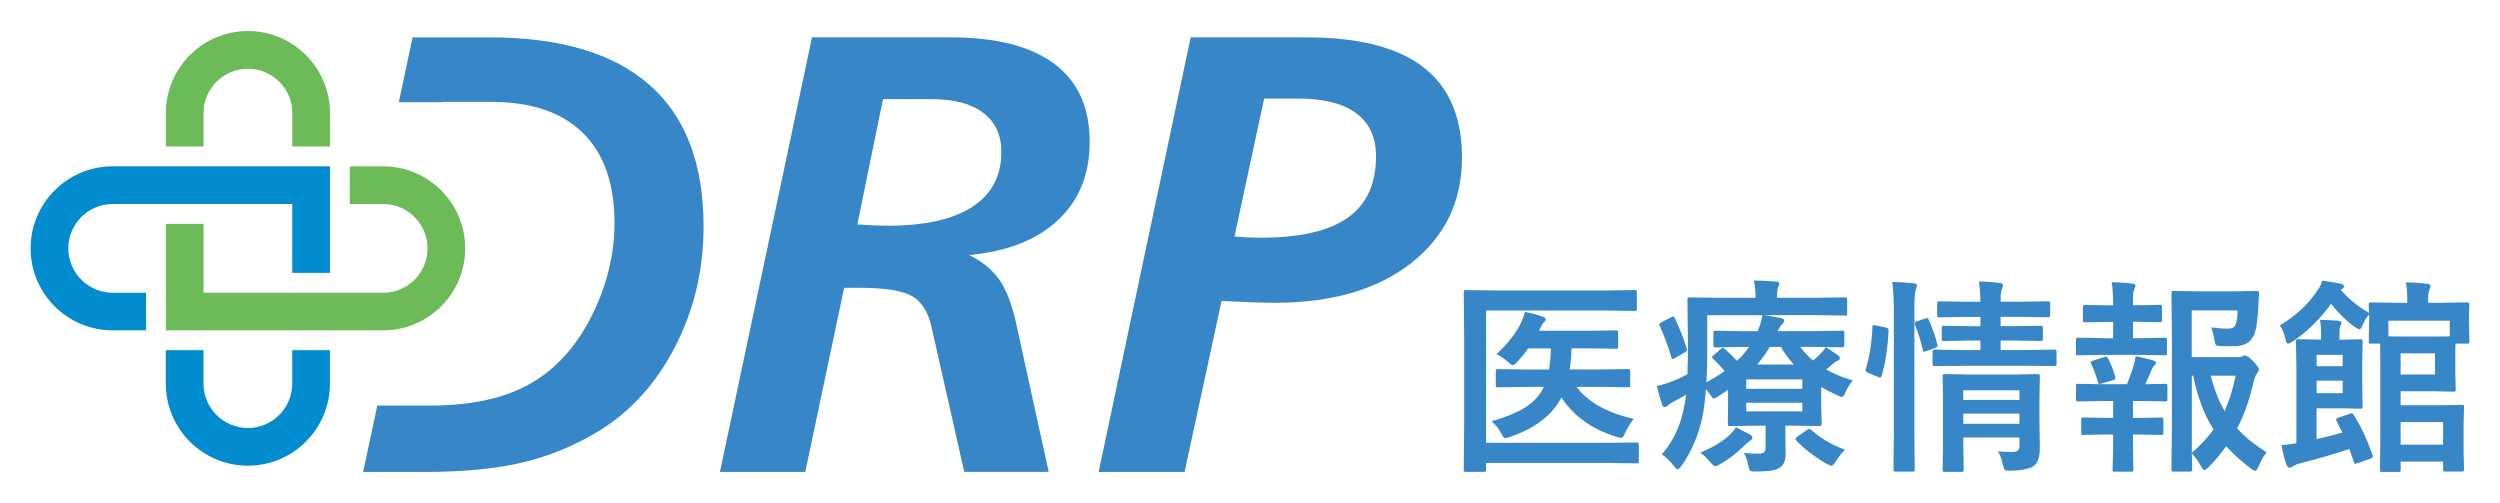 <?xml version="1.0" encoding="UTF-8"?><svg id="_レイヤー_1" xmlns="http://www.w3.org/2000/svg" viewBox="0 0 535.87 107.82"><defs><style>.cls-1{fill:#6dbb58;}.cls-1,.cls-2,.cls-3{stroke-width:0px;}.cls-2{fill:#3786c8;}.cls-3{fill:#008cce;}</style></defs><path class="cls-2" d="M174.06,8h29.56c9.83,0,17.28,1.89,22.35,5.67,5.07,3.78,7.6,9.36,7.6,16.75,0,6.91-2.25,12.48-6.75,16.72-4.5,4.24-10.86,6.75-19.08,7.54,2.71,1.31,4.82,3.01,6.33,5.08,1.51,2.08,2.72,5.12,3.64,9.14l7.08,32.25h-18.1l-7.01-31.01c-.7-3.24-2.09-5.45-4.16-6.65-2.08-1.2-5.83-1.8-11.24-1.8h-3.34l-8.33,39.47h-18.29l19.73-93.15ZM189.27,21.25l-5.51,26.88h.33c2.8.18,4.83.26,6.1.26,7.95,0,14.02-1.34,18.19-4.03,4.17-2.69,6.26-6.63,6.26-11.83,0-3.58-1.29-6.36-3.87-8.33-2.58-1.97-6.27-2.95-11.08-2.95h-10.42Z"/><path class="cls-2" d="M255.23,8h24.71c11.23,0,19.61,2.13,25.14,6.39,5.53,4.26,8.29,10.72,8.29,19.37,0,9.4-3.63,16.94-10.88,22.62-7.26,5.68-17,8.52-29.24,8.52-1.31,0-2.91-.03-4.79-.1-1.88-.07-4.09-.16-6.62-.29l-7.93,36.65h-18.42l19.73-93.16ZM270.97,21.11l-6.36,29.57c.79.09,1.66.15,2.62.2.96.04,1.97.07,3.01.07,8.39,0,14.61-1.43,18.65-4.29,4.04-2.86,6.06-7.24,6.06-13.14,0-4.06-1.41-7.14-4.23-9.24-2.82-2.1-6.96-3.15-12.42-3.15h-7.34Z"/><path class="cls-2" d="M139.22,18.2c-7.71-6.79-19.15-10.19-34.32-10.19h-16.46l-2.96,13.9h9.19l.02-.07h10.62c8.57,0,15.11,2.22,19.63,6.65,4.52,4.44,6.78,10.89,6.78,19.37,0,5.99-1.3,11.91-3.9,17.77-2.6,5.86-6,10.49-10.19,13.9-3.1,2.54-6.75,4.4-10.95,5.61-4.2,1.2-9.18,1.8-14.95,1.8h-10.75l.03-.13h-.11l-3.06,14.35h13.24c8.3,0,15.32-.69,21.04-2.06,5.72-1.38,11.1-3.59,16.13-6.65,6.9-4.2,12.39-10.24,16.46-18.13,4.06-7.89,6.1-16.49,6.1-25.79,0-13.42-3.86-23.52-11.57-30.32"/><path class="cls-1" d="M39.8,31.39h3.83v-7.15c0-5.25,4.27-9.51,9.51-9.51s9.51,4.25,9.51,9.51v7.15h8.08v-7.15c0-9.7-7.89-17.59-17.59-17.59s-17.59,7.89-17.59,17.59v7.15h4.25Z"/><path class="cls-1" d="M82.13,35.65h-7.15v8.08h7.15c5.25,0,9.51,4.27,9.51,9.51s-4.25,9.51-9.51,9.51h-38.5v-14.76h-8.08v22.82h46.58c9.7,0,17.59-7.87,17.59-17.57s-7.89-17.59-17.59-17.59"/><path class="cls-3" d="M66.47,75.06h-3.83v7.17c0,5.25-4.27,9.51-9.51,9.51s-9.51-4.25-9.51-9.51v-7.17h-8.08v7.17c0,9.7,7.89,17.59,17.59,17.59s17.59-7.89,17.59-17.59v-7.17h-4.25Z"/><path class="cls-3" d="M66.9,35.65H24.15c-9.7,0-17.59,7.89-17.59,17.59s7.89,17.57,17.59,17.57h7.15v-8.06h-7.15c-5.25,0-9.51-4.27-9.51-9.51s4.25-9.51,9.51-9.51h38.5v14.76h8.08v-22.84h-3.83Z"/><path class="cls-2" d="M318.54,66.57v28.35h26.18l6.09-.08c.23,0,.37.03.41.08.04.06.06.2.06.41v3.51c0,.23-.03.37-.09.41-.06.04-.19.07-.39.07l-6.09-.09h-26.18v1.43c0,.23-.03.37-.09.41-.07.04-.22.07-.45.07h-3.77c-.22,0-.35-.03-.4-.08-.05-.05-.07-.18-.07-.4l.09-9.43v-19.2l-.09-9.36c0-.25.03-.39.09-.43.06-.04.2-.07.41-.07l5.9.09h24.4l5.81-.09c.25,0,.39.03.43.09.04.06.06.19.06.39v3.53c0,.23-.03.37-.09.41-.06.04-.19.06-.41.06l-5.81-.09h-26.01ZM327.21,82.93l-6.09.09c-.23,0-.38-.03-.43-.09-.04-.06-.07-.19-.07-.39v-2.99c0-.29.16-.43.5-.43l6.09.09h4.83c.22-1.33.35-2.84.39-4.53h-4.88c-.55.82-1.32,1.78-2.32,2.88-.42.48-.74.71-.97.71-.19,0-.56-.25-1.11-.76-.61-.56-1.4-1.1-2.38-1.6,2.14-1.95,3.81-4.02,5.01-6.2.55-1.11.9-2.06,1.06-2.84,1.45.27,2.75.62,3.9,1.02.39.14.58.33.58.56,0,.2-.13.41-.39.63-.22.17-.47.58-.76,1.23-.1.23-.21.43-.33.59h10.92l5.59-.08c.23,0,.38.03.43.08.04.06.06.19.06.39v2.95c0,.25-.03.4-.09.46-.06.04-.19.06-.41.06l-5.59-.09h-3.9c-.04,1.6-.17,3.11-.39,4.53h6.33l6.09-.09c.26,0,.41.03.46.09.06.04.09.16.09.35v2.99c0,.23-.04.37-.11.41-.06.04-.2.06-.43.06l-6.09-.09h-4.88c2.4,3.24,6.48,5.53,12.25,6.87-.74.98-1.36,2.01-1.87,3.08-.25.65-.51.98-.78.98-.14,0-.49-.07-1.04-.22-5.25-1.62-9.18-4.44-11.79-8.45-1.94,3.79-5.59,6.6-10.97,8.45-.62.2-.97.3-1.06.3-.25,0-.53-.32-.84-.97-.49-.97-1.19-1.86-2.1-2.67,3.35-.95,5.91-2.04,7.67-3.27,1.59-1.11,2.77-2.48,3.53-4.1h-3.73Z"/><path class="cls-2" d="M391.36,74.41c.65.39,1.52.97,2.6,1.73.28.2.41.41.41.61,0,.26-.15.44-.46.54-.26.09-.7.4-1.32.93l-1.15.98c1.72.97,3.61,1.75,5.68,2.34-.55.65-1.04,1.46-1.48,2.43-.32.74-.59,1.11-.82,1.11-.19,0-.55-.13-1.08-.39-1.3-.58-2.42-1.16-3.36-1.76v4.31l.09,3.6c0,.21-.03.35-.09.4-.06.05-.21.08-.45.08l-5.81-.09h-1.43v1.91l.06,4.23c0,1.5-.51,2.5-1.52,3.01-.81.45-2.2.67-4.18.67h-1.19c-.43,0-.71-.1-.82-.28-.09-.13-.2-.48-.32-1.06-.23-1.1-.54-1.97-.93-2.62.94.1,1.96.15,3.06.15.68,0,1.13-.11,1.34-.35.17-.17.26-.49.26-.95v-4.7h-1.82l-5.81.09c-.23,0-.37-.03-.41-.09-.04-.06-.06-.19-.06-.39l.06-4.08v-3.21l-2.3,1.52c-.37.23-.63.35-.76.35-.16,0-.36-.21-.61-.63-.22-.3-.58-.77-1.08-1.41-.19,2.54-.45,4.59-.78,6.15-.84,3.82-2.32,7.25-4.44,10.29-.37.51-.66.76-.84.76s-.47-.25-.85-.76c-.82-1.07-1.67-1.88-2.54-2.43,2.31-2.64,3.87-5.85,4.66-9.62.22-.97.4-2.02.54-3.16-.57.33-1.41.79-2.54,1.39-.78.41-1.24.7-1.37.89-.2.23-.43.35-.67.35-.27,0-.45-.16-.54-.48-.37-1.05-.76-2.39-1.15-4.01,1-.22,2.18-.59,3.55-1.13.87-.33,1.87-.8,3.01-1.41.07-2.24.11-4.19.11-5.85l-.11-10.08c0-.26.03-.42.09-.48.06-.04.19-.07.39-.07l6.14.09h7.98v-.3c0-1.14-.12-2.28-.35-3.4,1.39,0,2.97.07,4.75.22.48.04.71.2.71.47,0,.13-.09.4-.28.8-.15.33-.22.91-.22,1.73v.48h8.54l6.03-.09c.23,0,.37.04.41.11.03.04.04.19.04.43v2.88c0,.23-.02.37-.06.41-.06.04-.19.07-.39.07l-6.03-.09h-11.29c1.28.19,2.47.4,3.55.63.48.09.71.26.71.52s-.14.54-.41.8c-.29.23-.62.72-.98,1.47h7.7l6.13-.09c.23,0,.37.03.41.09.04.06.06.19.06.39v2.62c0,.3-.16.46-.48.46l-6.13-.09h-2.84c.74,1.04,1.65,2.02,2.75,2.93.45-.36,1.01-.88,1.69-1.56.48-.52.82-.96,1.02-1.32ZM359,68.19c1.05,2.25,1.9,4.41,2.54,6.48.04.14.06.25.06.32,0,.17-.17.36-.52.56l-1.95,1.15c-.3.16-.5.24-.58.24-.13,0-.23-.12-.3-.35-.52-1.89-1.35-4.15-2.49-6.76-.09-.18-.13-.29-.13-.35,0-.1.16-.24.5-.41l2-1.02c.24-.13.43-.19.54-.19.13,0,.25.11.35.32ZM372.09,91.58c1.71.87,2.71,1.39,3.01,1.56.36.22.54.45.54.71,0,.2-.2.43-.59.67-.22.12-.54.39-.98.83-1.75,1.75-3.54,3.13-5.37,4.14-.51.29-.86.43-1.06.43s-.56-.3-1.06-.89c-.69-.83-1.4-1.49-2.12-1.99,2.57-1.11,4.54-2.26,5.89-3.45.8-.69,1.37-1.36,1.74-2.01ZM373.87,74.37l-6.13.09c-.32,0-.48-.15-.48-.46v-2.62c0-.23.03-.37.09-.41.06-.04.19-.07.39-.07l6.13.09h2.88c.52-1.19.86-2.33,1.02-3.42h-11.83v7.61c0,2.75-.06,5.01-.19,6.78,1.59-.87,2.9-1.67,3.92-2.41-.54-.69-1.37-1.57-2.49-2.64-.13-.14-.2-.26-.2-.35,0-.12.12-.27.37-.46l1.52-1.3c.17-.14.32-.22.43-.22.16,0,.3.07.41.22.95.82,1.82,1.67,2.6,2.54,1.01-.91,1.87-1.9,2.58-2.97h-1.02ZM386.33,81.33h-12.03v2.01h12.03v-2.01ZM386.33,88.18v-1.86h-12.03v1.86h12.03ZM384.51,78.14c-1.12-1.21-2.04-2.47-2.75-3.77h-2.43c-.81,1.39-1.71,2.64-2.71,3.77h7.89ZM388.19,92.12c2.11,1.86,4.54,3.29,7.28,4.27-.62.58-1.26,1.38-1.91,2.43-.43.68-.76,1.02-.98,1.02-.11,0-.47-.14-1.06-.43-2.47-1.43-4.63-3.08-6.48-4.96-.13-.14-.19-.27-.19-.37,0-.14.14-.3.41-.48l1.99-1.39c.29-.19.48-.28.56-.28.1,0,.22.07.37.2Z"/><path class="cls-2" d="M402.08,69.75l2.08.43c.43.1.65.28.65.54v.17c-.2,3.97-.71,7.21-1.52,9.71-.07.23-.16.35-.26.35-.07,0-.22-.05-.46-.15l-2.14-.89c-.36-.15-.54-.33-.54-.57,0-.07.02-.18.06-.32.77-2.44,1.24-5.44,1.41-8.99,0-.25.07-.37.2-.37.06,0,.23.03.52.09ZM405.6,60.43c1.7.04,3.23.14,4.57.3.48.04.71.19.71.46,0,.25-.07.54-.22.89-.22.53-.32,2.17-.32,4.92v25.79l.08,7.76c0,.26-.03.42-.08.48-.06.04-.19.06-.39.06h-3.6c-.24,0-.39-.03-.43-.11-.04-.06-.06-.2-.06-.43l.09-7.72v-25.7c0-2.85-.12-5.08-.35-6.7ZM412.66,68.28c.17-.06.3-.09.39-.09.16,0,.29.12.39.37.81,1.83,1.41,3.59,1.82,5.27.04.14.07.25.07.3,0,.16-.18.31-.54.45l-1.86.67c-.24.09-.41.13-.5.13-.16,0-.26-.14-.3-.41-.39-1.79-.94-3.58-1.65-5.35-.06-.17-.09-.3-.09-.37,0-.16.18-.29.54-.39l1.74-.59ZM420.77,78.42l-6.03.04c-.25,0-.39-.02-.43-.07-.04-.06-.07-.2-.07-.43v-2.54c0-.23.04-.37.11-.41.04-.04.17-.06.39-.06l6.03.09h3.73v-2.04h-2.21l-5.59.09c-.23,0-.38-.04-.43-.11-.04-.06-.06-.2-.06-.43v-2.21c0-.24.04-.39.11-.43.04-.04.17-.07.39-.07l5.59.08h2.21v-1.99h-2.93l-5.85.09c-.23,0-.38-.03-.43-.09-.04-.06-.07-.2-.07-.41v-2.39c0-.26.04-.42.11-.48.04-.04.17-.06.39-.06l5.85.09h2.93c-.03-1.45-.13-2.89-.3-4.36,1.52.04,2.98.15,4.4.33.48.04.71.19.71.43,0,.19-.04.41-.13.65-.11.29-.18.45-.19.5-.12.39-.17,1.21-.17,2.45h4.27l5.81-.09c.26,0,.41.04.45.11.06.06.09.2.09.43v2.39c0,.24-.04.39-.11.43-.06.04-.2.06-.43.06l-5.81-.09h-4.27v1.99h3.01l5.55-.08c.23,0,.37.03.43.08.04.06.07.2.07.41v2.21c0,.26-.03.42-.09.48-.06.04-.2.07-.41.07l-5.55-.09h-3.01v2.04h5.51l5.98-.09c.25,0,.39.03.44.09.04.06.06.19.06.39v2.54c0,.26-.03.41-.09.45-.04.03-.18.04-.41.04l-5.98-.04h-13.55ZM428.29,96.74c1.03.09,2.03.13,3.01.13.65,0,1.08-.12,1.3-.37.17-.2.26-.52.26-.95v-1.78h-12.03v2.04l.09,4.79c0,.26-.04.41-.11.46-.06.05-.2.09-.43.09h-3.47c-.25,0-.4-.04-.45-.11-.04-.06-.07-.2-.07-.43l.09-4.7v-10.38l-.09-4.79c0-.26.04-.42.11-.48.06-.04.2-.07.43-.07l5.49.09h8.84l5.5-.09c.23,0,.37.04.41.11.04.06.06.2.06.43l-.08,5.18v3.96l.08,6.16c0,1.79-.38,3.03-1.15,3.73-.77.68-2.45,1.05-5.05,1.13h-.54c-.43,0-.72-.1-.85-.28-.1-.14-.22-.51-.35-1.1-.23-1.06-.57-1.97-1.02-2.75ZM432.86,83.65h-12.03v2.08h12.03v-2.08ZM420.83,90.84h12.03v-2.19h-12.03v2.19Z"/><path class="cls-2" d="M450.72,72.51h2.23v-3.51h-1.21l-4.79.09c-.23,0-.37-.03-.41-.09-.04-.06-.07-.19-.07-.39v-2.8c0-.3.16-.45.48-.45l4.79.09h1.21v-.09c0-2.01-.11-3.63-.32-4.88,1.78.04,3.24.14,4.4.3.48.04.71.19.71.45,0,.17-.08.44-.26.8-.19.32-.28,1.05-.28,2.21v1.19h.98l4.79-.09c.3,0,.46.15.46.45v2.8c0,.32-.15.48-.46.48l-4.79-.09h-.98v3.51h1.52l5.29-.09c.23,0,.37.04.41.11.04.06.06.2.06.43v2.75c0,.23-.03.37-.09.41-.06.04-.19.06-.39.06l-5.29-.09h-8l-5.18.09c-.26,0-.42-.03-.48-.09-.04-.06-.07-.19-.07-.39v-2.75c0-.26.04-.42.11-.48.06-.04.2-.07.43-.07l5.18.09ZM451.48,89.59h1.47v-3.64h-2.28l-5.18.09c-.25,0-.39-.04-.43-.11-.04-.06-.07-.2-.07-.43v-2.75c0-.23.03-.37.09-.41.06-.04.19-.07.41-.07l5.18.09h5.24c.55-1.34,1.02-2.65,1.41-3.9.16-.52.31-1.22.46-2.1,1.34.25,2.59.54,3.73.89.42.13.63.3.63.5s-.1.38-.3.54c-.23.17-.43.45-.58.82-.51,1.26-.98,2.34-1.43,3.25l4.27-.09c.23,0,.37.03.41.09.04.06.07.19.07.39v2.75c0,.26-.03.42-.09.48-.06.04-.19.06-.39.06l-5.25-.09h-1.65v3.64h1.19l4.85-.09c.23,0,.37.03.41.09.04.06.07.19.07.39v2.75c0,.23-.03.37-.08.42-.05.05-.18.08-.4.08l-4.85-.09h-1.19v2.88l.09,4.61c0,.23-.03.37-.09.41-.06.04-.19.06-.39.06h-3.47c-.23,0-.38-.03-.44-.09-.04-.06-.06-.19-.06-.39l.11-4.61v-2.88h-1.47l-4.88.09c-.23,0-.38-.03-.43-.09-.04-.06-.06-.2-.06-.42v-2.75c0-.23.03-.37.09-.41.06-.04.19-.06.41-.06l4.88.09ZM448.25,78.01c-.08-.16-.13-.28-.13-.37,0-.12.17-.23.52-.35l2.45-.76c.14-.04.26-.07.35-.07.17,0,.32.12.43.37.62,1.24,1.13,2.54,1.52,3.88.04.17.06.29.06.35,0,.16-.16.3-.5.41l-2.45.74c-.2.07-.36.11-.46.11-.14,0-.26-.14-.34-.41-.46-1.55-.95-2.85-1.45-3.9ZM485.87,96.95c-.65.74-1.23,1.74-1.73,3.01-.3.65-.55.97-.74.97-.13,0-.43-.16-.89-.47-2-1.5-3.77-3.11-5.33-4.81-1.08,1.52-2.34,3.01-3.77,4.49-.46.42-.76.63-.89.63-.17,0-.44-.31-.8-.93-.55-1.02-1.18-1.9-1.91-2.62.01.85.04,1.7.07,2.54.01.55.02.84.02.89,0,.29-.16.44-.48.44h-3.42c-.26,0-.42-.03-.48-.09-.04-.04-.07-.16-.07-.35l.09-9.27v-19.11l-.09-9.41c0-.25.04-.39.11-.43.06-.04.2-.07.43-.07l5.5.09h7.15l5.01-.09c.39,0,.58.15.58.46v.13c-.04.35-.07.76-.09,1.24-.03.59-.04.93-.04,1.02-.17,3.44-.5,5.65-.98,6.65-.46.92-1.08,1.56-1.86,1.91-.71.3-1.7.45-2.99.45-1.04,0-1.82-.01-2.34-.04-.55-.04-.87-.12-.97-.24-.1-.12-.19-.42-.28-.91-.2-1.21-.44-2.17-.72-2.86,1.3.19,2.46.28,3.47.28.62,0,1.06-.09,1.32-.28.25-.17.43-.47.54-.89.22-.69.32-1.61.32-2.75h-9.82v10.03h9.54c.64,0,1.05-.06,1.26-.17.2-.12.43-.17.67-.17.32,0,.88.4,1.69,1.19.82.87,1.24,1.45,1.24,1.73,0,.25-.1.5-.3.76-.33.38-.59.93-.76,1.67-.92,4.05-2.13,7.46-3.62,10.25,1.66,1.82,3.78,3.54,6.35,5.16ZM469.81,97.08c1.92-1.69,3.47-3.37,4.66-5.03-2.02-3.17-3.47-7.01-4.36-11.53h-.3v16.56ZM479.22,80.52h-5.37c.75,2.93,1.75,5.46,2.99,7.59.91-1.95,1.71-4.48,2.38-7.59Z"/><path class="cls-2" d="M529.31,73.18c0,.23-.03.37-.09.41-.06.04-.2.06-.44.06h-2.45c-.03.39-.04,1.24-.04,2.54v3.68l.09,3.58c0,.23-.02.37-.08.42-.05.05-.19.08-.42.08l-4.29-.09h-7.02v3.01h8.3l4.75-.09c.26,0,.42.03.48.09.04.04.06.16.06.35l-.09,3.97v5.59l.09,3.81c0,.23-.04.37-.11.41-.06.04-.19.07-.41.07h-3.49c-.23,0-.37-.03-.41-.09-.04-.06-.06-.19-.06-.39v-1.65h-9.1v1.73c0,.23-.03.37-.09.41-.06.05-.19.07-.41.07h-3.47c-.23,0-.37-.03-.41-.09-.04-.06-.06-.19-.06-.39l.08-6.13v-15.8l-.04-5.09h-1.95c-.23,0-.37-.03-.43-.09-.04-.06-.06-.19-.06-.39l.08-4.27v-1.5c-.58.64-1.03,1.37-1.36,2.21-.26.65-.5.97-.72.97-.19,0-.53-.18-1.02-.54-1.84-1.32-3.52-2.96-5.05-4.92-2.31,3.21-5.06,5.9-8.26,8.09-.44.29-.76.43-.98.43-.2,0-.37-.27-.5-.8-.3-1.31-.71-2.35-1.24-3.1,3.47-2.07,6.19-4.62,8.17-7.67.32-.43.63-1.07.93-1.91,1.53.2,2.83.42,3.9.65.48.09.72.27.72.54,0,.29-.15.5-.46.63l-.22.13c1.63,1.91,3.66,3.56,6.07,4.96-.01-.31-.04-.71-.06-1.21-.01-.29-.02-.48-.02-.56,0-.23.03-.37.08-.41.06-.04.2-.07.41-.07l5.63.09h2.15v-.22c0-1.82-.09-3.21-.28-4.18,1.63.04,3.14.15,4.53.3.48.06.72.21.72.46,0,.2-.09.51-.26.93-.16.32-.24,1.08-.24,2.29v.41h2.71l5.59-.09c.26,0,.42.03.48.09.04.06.07.19.07.39l-.09,1.99v1.6l.09,4.27ZM504.53,88.96c1.52,2.38,2.85,5.24,4.01,8.56.04.16.06.27.06.35,0,.16-.17.31-.52.45l-2.66.93c-.33.12-.53.17-.59.17-.1,0-.19-.12-.26-.35-.01-.07-.34-1.01-.98-2.82-3.64,1.17-7.11,2.18-10.42,3.03-.59.12-1.16.34-1.69.67-.26.2-.5.3-.72.3-.25,0-.45-.18-.61-.54-.46-1.15-.83-2.58-1.1-4.29,1.09-.1,2.16-.24,3.18-.41v-16.19l-.09-5.61c0-.25.03-.39.09-.43.06-.04.2-.07.41-.07l4.66.09h.22v-1.32c0-1.24-.09-2.22-.26-2.93,1.82.06,3.15.13,4.01.22.42.04.63.21.63.5,0,.12-.09.32-.26.61-.12.28-.17.79-.17,1.56v1.37h.71l3.77-.09c.23,0,.37.03.41.09.04.06.07.2.07.41l-.09,4.29v5.33l.09,4.31c0,.3-.16.46-.48.46l-3.77-.09h-5.63v6.61c1.95-.45,3.8-.92,5.55-1.41-.44-.91-.85-1.72-1.24-2.45-.08-.15-.13-.25-.13-.33,0-.14.19-.29.56-.43l2.34-.8c.25-.09.41-.13.5-.13.11,0,.24.12.39.37ZM502.15,76.06h-5.59v2.43h5.59v-2.43ZM502.15,84.28v-2.69h-5.59v2.69h5.59ZM525.1,68.73h-13.16v3.36c.56.03,1.81.04,3.73.04h5.92c1.86,0,3.03-.01,3.51-.04v-3.36ZM521.94,80.27v-4.53h-7.37v4.53h7.37ZM523.67,90.47h-9.1v4.84h9.1v-4.84Z"/></svg>